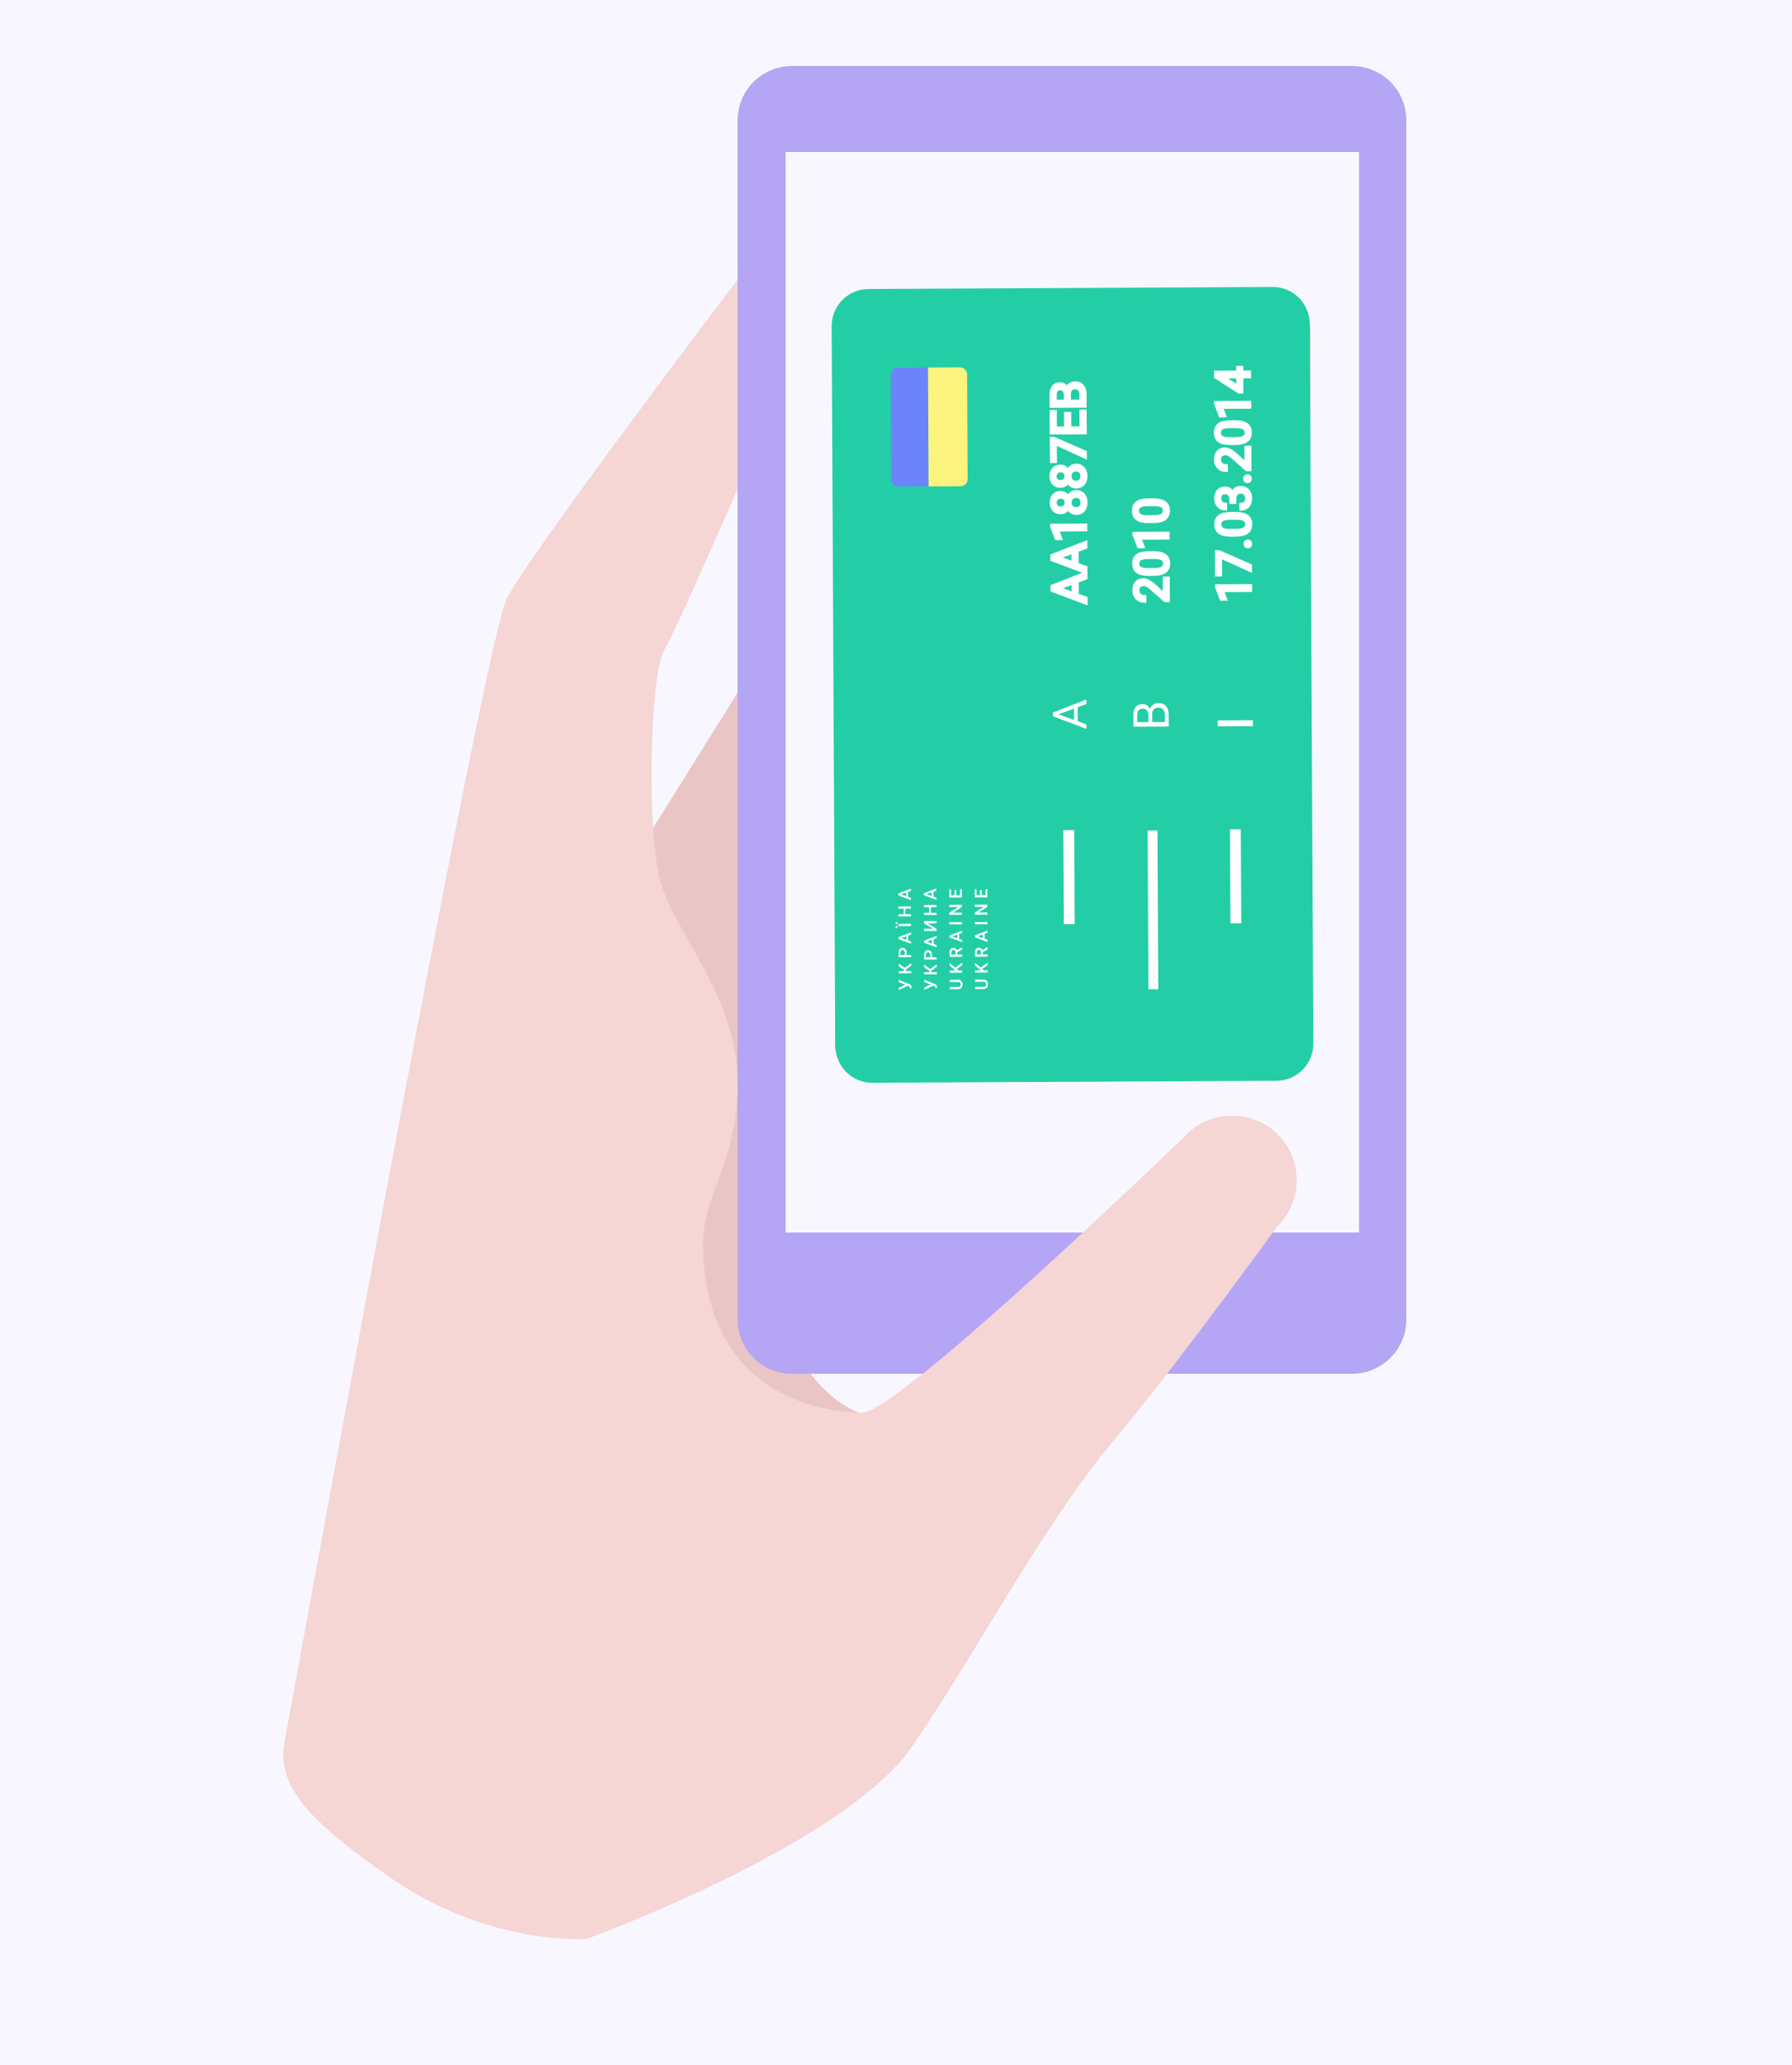 <?xml version="1.0" encoding="UTF-8"?> <svg xmlns="http://www.w3.org/2000/svg" width="250" height="288" viewBox="0 0 250 288" fill="none"> <path d="M250 0H0V288H250V0Z" fill="#F8F7FF"></path> <path d="M102.9 152.5C102.9 152.5 103.5 189.7 119.5 196.9C135.5 204.1 92.8 195.4 92.8 195.4L85.5 164.5L102.9 152.5Z" fill="#EAC5C5"></path> <path d="M196.2 184C196.2 188.2 192.8 191.6 188.6 191.6H110.5C106.3 191.6 102.9 188.2 102.9 184V16.8C102.9 12.6 106.3 9.2 110.5 9.2H188.6C192.8 9.2 196.2 12.6 196.2 16.8V184Z" fill="#B4A5F5"></path> <path d="M189.6 21.2H109.6V171.9H189.6V21.2Z" fill="#F8F7FF"></path> <path d="M91.1 115.5L102.9 96.6V151C102.9 151 86.9 134.1 91.1 115.5Z" fill="#EAC5C5"></path> <path d="M102.9 39C102.9 39 73.8 77.3 70.7 83.5C67.6 89.7 44.4 217.4 39.7 242.9C38.6 248.8 42.5 253.6 54.5 261.9C68.3 271.5 81.9 270.4 81.9 270.4C81.9 270.4 117.9 257.3 127.3 243.5C136.7 229.7 145.4 212.9 155.2 201.1C164.2 190.4 178.8 170.2 178.8 170.2L166.3 157.5C166.3 157.5 125.5 197 120.3 197C113.6 197 98.9 193.9 98.1 174.8C97.7 166.2 102.9 163 102.9 151C102.9 139 94 130 92.1 122.8C90.2 115.6 90.7 94.1 92.6 90.8C94.5 87.5 102.9 68.2 102.9 68.2V39Z" fill="#F6D5D5"></path> <path d="M180.9 164.6C180.9 169.6 176.9 173.6 171.9 173.6C166.9 173.6 162.9 169.6 162.9 164.6C162.9 159.6 166.9 155.6 171.9 155.6C176.9 155.6 180.9 159.6 180.9 164.6Z" fill="#F6D5D5"></path> <path d="M116.5 145.4V46.1C116.5 43.3 118.8 41 121.6 41H177.7C180.5 41 182.8 43.3 182.8 46.1V145.5C182.8 148.3 180.5 150.6 177.7 150.6H121.6C118.8 150.6 116.5 148.3 116.5 145.4Z" fill="#FF95A9"></path> <path d="M137.969 54.899L136.469 54.901L136.531 99.101L138.031 99.099L137.969 54.899Z" fill="white"></path> <path d="M160.878 67.599L159.378 67.601L159.422 99.101L160.922 99.099L160.878 67.599Z" fill="white"></path> <path d="M149.669 54.899L148.169 54.901L148.231 99.101L149.731 99.099L149.669 54.899Z" fill="white"></path> <path d="M126.3 98.7C126.963 98.7 127.5 98.163 127.5 97.5C127.5 96.837 126.963 96.3 126.3 96.3C125.637 96.3 125.1 96.837 125.1 97.5C125.1 98.163 125.637 98.7 126.3 98.7Z" fill="white"></path> <path d="M126.3 89.5C126.963 89.5 127.5 88.963 127.5 88.3C127.5 87.637 126.963 87.1 126.3 87.1C125.637 87.1 125.1 87.637 125.1 88.3C125.1 88.963 125.637 89.5 126.3 89.5Z" fill="white"></path> <path d="M126.3 80.2C126.963 80.2 127.5 79.663 127.5 79C127.5 78.337 126.963 77.8 126.3 77.8C125.637 77.8 125.1 78.337 125.1 79C125.1 79.663 125.637 80.2 126.3 80.2Z" fill="white"></path> <path d="M126.3 71C126.963 71 127.5 70.463 127.5 69.8C127.5 69.137 126.963 68.6 126.3 68.6C125.637 68.6 125.1 69.137 125.1 69.8C125.1 70.463 125.637 71 126.3 71Z" fill="white"></path> <path d="M170.4 139.6V139.9H167.1V139.6H170.4Z" fill="#93344D" stroke="#93344D" stroke-width="0.25" stroke-miterlimit="10"></path> <path d="M170.4 137.8H167.1V136.9C167.1 136.5 167.2 136.2 167.5 135.9C167.8 135.6 168.1 135.5 168.5 135.5H168.9C169.3 135.5 169.7 135.6 169.9 135.9C170.2 136.2 170.3 136.5 170.3 136.9V137.8H170.4ZM167.4 137.5H170.2V136.8C170.2 136.5 170.1 136.2 169.9 136C169.7 135.8 169.4 135.7 169 135.7H168.6C168.3 135.7 168 135.8 167.8 136C167.6 136.2 167.5 136.5 167.5 136.8V137.5H167.4Z" fill="#93344D" stroke="#93344D" stroke-width="0.25" stroke-miterlimit="10"></path> <path d="M169.1 132C169.5 132 169.8 132.1 170.1 132.3C170.3 132.5 170.4 132.7 170.4 133.1C170.4 133.4 170.3 133.7 170.1 133.9C169.9 134.1 169.5 134.2 169.1 134.2H168.4C168 134.2 167.7 134.1 167.4 133.9C167.2 133.7 167.1 133.5 167.1 133.1C167.1 132.8 167.2 132.5 167.4 132.3C167.6 132.1 168 132 168.4 132H169.1ZM168.4 132.2C168.1 132.2 167.8 132.3 167.6 132.4C167.4 132.5 167.3 132.7 167.3 133C167.3 133.2 167.4 133.4 167.6 133.6C167.8 133.7 168 133.8 168.4 133.8H169.2C169.5 133.8 169.8 133.7 170 133.6C170.2 133.5 170.3 133.3 170.3 133C170.3 132.8 170.2 132.6 170 132.4C169.8 132.3 169.6 132.2 169.2 132.2H168.4Z" fill="#93344D" stroke="#93344D" stroke-width="0.25" stroke-miterlimit="10"></path> <path d="M169.4 128.8V128.3H169.6V128.8H170.4V129.1H169.6V130.6H169.4L167.1 129.1V128.8H169.4ZM169.4 130.3V129.1H167.5L167.7 129.2L169.4 130.3Z" fill="#93344D" stroke="#93344D" stroke-width="0.25" stroke-miterlimit="10"></path> <path d="M170.4 125.8V126.1H167.4L167.5 126.9H167.3L167.1 125.8H170.4Z" fill="#93344D" stroke="#93344D" stroke-width="0.25" stroke-miterlimit="10"></path> <path d="M170.4 122.4V122.7H167.4L167.5 123.5H167.3L167.1 122.4H170.4Z" fill="#93344D" stroke="#93344D" stroke-width="0.25" stroke-miterlimit="10"></path> <path d="M168 118.2C168.2 118.2 168.3 118.3 168.5 118.4C168.6 118.5 168.7 118.6 168.8 118.8C168.9 118.6 169 118.4 169.1 118.3C169.2 118.2 169.4 118.1 169.6 118.1C169.9 118.1 170.1 118.2 170.3 118.4C170.5 118.6 170.5 118.8 170.5 119.2C170.5 119.5 170.4 119.8 170.3 120C170.1 120.2 169.9 120.3 169.6 120.3C169.4 120.3 169.2 120.2 169.1 120.1C169 120 168.9 119.8 168.8 119.6C168.7 119.8 168.6 119.9 168.5 120C168.4 120.1 168.2 120.2 168 120.2C167.7 120.2 167.5 120.1 167.3 119.9C167.1 119.7 167.1 119.5 167.1 119.2C167.1 118.9 167.2 118.7 167.3 118.5C167.4 118.3 167.7 118.2 168 118.2ZM169.5 118.4C169.3 118.4 169.1 118.5 169 118.6C168.9 118.7 168.8 118.9 168.8 119.2C168.8 119.4 168.9 119.6 169 119.8C169.1 119.9 169.3 120 169.5 120C169.7 120 169.9 119.9 170 119.8C170.1 119.7 170.2 119.5 170.2 119.2C170.2 119 170.1 118.8 170 118.6C169.9 118.5 169.8 118.4 169.5 118.4ZM168 118.5C167.8 118.5 167.7 118.6 167.5 118.7C167.4 118.8 167.3 119 167.3 119.2C167.3 119.4 167.4 119.6 167.5 119.7C167.6 119.8 167.8 119.9 168 119.9C168.2 119.9 168.3 119.8 168.5 119.7C168.6 119.6 168.7 119.4 168.7 119.2C168.7 119 168.6 118.8 168.5 118.7C168.3 118.6 168.2 118.5 168 118.5Z" fill="#93344D" stroke="#93344D" stroke-width="0.25" stroke-miterlimit="10"></path> <path d="M170.4 114.7V116.7H170.2L169 115.6C168.8 115.4 168.6 115.3 168.4 115.2C168.3 115.1 168.1 115.1 168 115.1C167.8 115.1 167.6 115.2 167.5 115.3C167.4 115.4 167.3 115.6 167.3 115.8C167.3 116 167.4 116.2 167.5 116.4C167.6 116.6 167.8 116.6 168 116.6V116.8C167.7 116.8 167.5 116.7 167.3 116.5C167.1 116.3 167 116.1 167 115.8C167 115.5 167.1 115.3 167.2 115.1C167.3 114.9 167.6 114.8 167.8 114.8C168 114.8 168.2 114.9 168.3 115C168.5 115.1 168.7 115.3 168.9 115.5L169.9 116.4V114.7H170.4Z" fill="#93344D" stroke="#93344D" stroke-width="0.25" stroke-miterlimit="10"></path> <path d="M170.4 112.1V112.4H167.4L167.5 113.2H167.3L167.1 112.1H170.4Z" fill="#93344D" stroke="#93344D" stroke-width="0.25" stroke-miterlimit="10"></path> <path d="M170.4 108.6V108.9H167.4L167.5 109.7H167.3L167.1 108.6H170.4Z" fill="#93344D" stroke="#93344D" stroke-width="0.25" stroke-miterlimit="10"></path> <path d="M168.9 106.3L167.1 106.1V104.5H167.3V105.9L168.5 106C168.4 105.9 168.4 105.8 168.3 105.7C168.3 105.6 168.2 105.5 168.2 105.3C168.2 105 168.3 104.8 168.5 104.6C168.7 104.4 168.9 104.3 169.3 104.3C169.6 104.3 169.9 104.4 170.1 104.5C170.3 104.7 170.4 104.9 170.4 105.2C170.4 105.5 170.3 105.7 170.2 105.9C170.1 106.1 169.8 106.2 169.5 106.2V106C169.7 106 169.9 105.9 170 105.8C170.1 105.7 170.2 105.5 170.2 105.3C170.2 105.1 170.1 104.9 170 104.8C169.9 104.7 169.6 104.6 169.4 104.6C169.2 104.6 169 104.7 168.8 104.8C168.7 104.9 168.6 105.1 168.6 105.3C168.6 105.5 168.6 105.7 168.7 105.8C168.8 105.9 168.9 106 169 106L168.9 106.3Z" fill="#93344D" stroke="#93344D" stroke-width="0.25" stroke-miterlimit="10"></path> <path d="M170.4 101.8V102.1H167.4L167.5 102.9H167.3L167.1 101.8H170.4Z" fill="#93344D" stroke="#93344D" stroke-width="0.25" stroke-miterlimit="10"></path> <path d="M168 97.6C168.2 97.6 168.3 97.7 168.5 97.8C168.7 97.9 168.7 98 168.8 98.2C168.9 98 169 97.8 169.1 97.7C169.2 97.6 169.4 97.5 169.6 97.5C169.9 97.5 170.1 97.6 170.3 97.8C170.5 98 170.5 98.2 170.5 98.6C170.5 98.9 170.4 99.2 170.3 99.4C170.1 99.6 169.9 99.7 169.6 99.7C169.4 99.7 169.2 99.6 169.1 99.5C169 99.4 168.9 99.2 168.8 99C168.7 99.2 168.6 99.3 168.5 99.4C168.4 99.5 168.2 99.6 168 99.6C167.7 99.6 167.5 99.5 167.3 99.3C167.1 99.1 167.1 98.9 167.1 98.6C167.1 98.3 167.2 98.1 167.3 97.9C167.4 97.7 167.7 97.6 168 97.6ZM169.5 97.8C169.3 97.8 169.1 97.9 169 98C168.9 98.1 168.8 98.3 168.8 98.6C168.8 98.8 168.9 99 169 99.2C169.1 99.3 169.3 99.4 169.5 99.4C169.7 99.4 169.9 99.3 170 99.2C170.1 99.1 170.2 98.9 170.2 98.6C170.2 98.4 170.1 98.2 170 98C169.9 97.9 169.8 97.8 169.5 97.8ZM168 97.9C167.8 97.9 167.7 98 167.5 98.1C167.4 98.2 167.3 98.4 167.3 98.6C167.3 98.8 167.4 99 167.5 99.1C167.6 99.2 167.8 99.3 168 99.3C168.2 99.3 168.3 99.2 168.5 99.1C168.6 99 168.7 98.8 168.7 98.6C168.7 98.4 168.6 98.2 168.5 98.1C168.3 98 168.2 97.9 168 97.9Z" fill="#93344D" stroke="#93344D" stroke-width="0.25" stroke-miterlimit="10"></path> <path d="M170.4 94.1V96.1H170.2L169 95C168.8 94.8 168.6 94.7 168.4 94.6C168.3 94.5 168.1 94.5 168 94.5C167.8 94.5 167.6 94.6 167.5 94.7C167.4 94.8 167.3 95 167.3 95.2C167.3 95.4 167.4 95.6 167.5 95.8C167.6 96 167.8 96 168 96V96.2C167.7 96.2 167.5 96.1 167.3 95.9C167.1 95.7 167 95.5 167 95.2C167 94.9 167.1 94.7 167.2 94.5C167.3 94.3 167.6 94.2 167.8 94.2C168 94.2 168.2 94.3 168.3 94.4C168.5 94.5 168.7 94.7 168.9 94.9L169.9 95.8V94.1H170.4Z" fill="#93344D" stroke="#93344D" stroke-width="0.25" stroke-miterlimit="10"></path> <path d="M169.1 90.6C169.5 90.6 169.8 90.7 170.1 90.9C170.4 91.1 170.4 91.3 170.4 91.7C170.4 92 170.3 92.3 170.1 92.5C169.9 92.7 169.5 92.8 169.1 92.8H168.4C168 92.8 167.7 92.7 167.4 92.5C167.2 92.3 167.1 92.1 167.1 91.7C167.1 91.3 167.2 91.1 167.4 90.9C167.6 90.7 168 90.6 168.4 90.6H169.1ZM168.4 90.9C168.1 90.9 167.8 91 167.6 91.1C167.4 91.2 167.3 91.4 167.3 91.7C167.3 91.9 167.4 92.1 167.6 92.3C167.8 92.4 168 92.5 168.4 92.5H169.2C169.5 92.5 169.8 92.4 170 92.3C170.2 92.2 170.3 92 170.3 91.7C170.3 91.4 170.2 91.3 170 91.1C169.8 91 169.6 90.9 169.2 90.9H168.4Z" fill="#93344D" stroke="#93344D" stroke-width="0.25" stroke-miterlimit="10"></path> <path d="M167.4 87.1C167.8 87.5 168.2 87.7 168.7 87.9C169.1 88.1 169.6 88.2 170.2 88.3H170.5V88.6H170.2C169.6 88.5 169.1 88.4 168.7 88.2C168.3 88 167.8 87.7 167.4 87.4V89.3H167.2V87.2H167.4V87.1Z" fill="#93344D" stroke="#93344D" stroke-width="0.25" stroke-miterlimit="10"></path> <path d="M170.4 84.5V84.8H167.4L167.5 85.6H167.3L167.1 84.5H170.4Z" fill="#93344D" stroke="#93344D" stroke-width="0.25" stroke-miterlimit="10"></path> <path d="M170.4 80.2V82.2H170.2L169 81.1C168.8 80.9 168.6 80.8 168.4 80.7C168.2 80.6 168.1 80.6 168 80.6C167.8 80.6 167.6 80.7 167.5 80.8C167.4 80.9 167.3 81.1 167.3 81.3C167.3 81.5 167.4 81.7 167.5 81.9C167.6 82.1 167.8 82.1 168 82.1V82.3C167.7 82.3 167.5 82.2 167.3 82C167.1 81.8 167 81.6 167 81.3C167 81 167.1 80.8 167.2 80.6C167.3 80.4 167.6 80.3 167.8 80.3C168 80.3 168.2 80.4 168.3 80.5C168.5 80.6 168.7 80.8 168.9 81L169.9 81.9V80.2H170.4Z" fill="#93344D" stroke="#93344D" stroke-width="0.25" stroke-miterlimit="10"></path> <path d="M168.6 78.2V77.9C168.6 77.7 168.5 77.5 168.4 77.4C168.3 77.3 168.1 77.2 167.9 77.2C167.7 77.2 167.5 77.3 167.4 77.4C167.3 77.5 167.2 77.7 167.2 77.9C167.2 78.1 167.3 78.3 167.4 78.4C167.5 78.5 167.7 78.6 167.9 78.6V78.9C167.6 78.9 167.4 78.8 167.3 78.6C167.2 78.4 167 78.2 167 77.9C167 77.6 167.1 77.4 167.2 77.2C167.4 77 167.6 76.9 167.9 76.9C168.1 76.9 168.2 76.9 168.3 77C168.4 77.1 168.5 77.2 168.6 77.4C168.7 77.2 168.8 77 168.9 76.9C169 76.8 169.2 76.7 169.4 76.7C169.7 76.7 169.9 76.8 170.1 77C170.3 77.2 170.3 77.4 170.3 77.7C170.3 78 170.2 78.2 170.1 78.4C169.9 78.6 169.7 78.7 169.4 78.7V78.4C169.6 78.4 169.8 78.3 169.9 78.2C170 78.1 170.1 77.9 170.1 77.6C170.1 77.4 170 77.2 169.9 77.1C169.8 77 169.6 76.9 169.4 76.9C169.2 76.9 169 77 168.9 77.1C168.8 77.2 168.7 77.4 168.7 77.7V78H168.6V78.2Z" fill="#93344D" stroke="#93344D" stroke-width="0.25" stroke-miterlimit="10"></path> <path d="M169.1 73.3C169.5 73.3 169.8 73.4 170.1 73.6C170.4 73.8 170.4 74 170.4 74.4C170.4 74.7 170.3 75 170.1 75.2C169.9 75.4 169.5 75.5 169.1 75.5H168.4C168 75.5 167.7 75.4 167.4 75.2C167.2 75 167.1 74.8 167.1 74.4C167.1 74.1 167.2 73.8 167.4 73.6C167.6 73.4 168 73.3 168.4 73.3H169.1ZM168.4 73.6C168.1 73.6 167.8 73.7 167.6 73.8C167.4 73.9 167.3 74.1 167.3 74.4C167.3 74.6 167.4 74.8 167.6 75C167.8 75.1 168 75.2 168.4 75.2H169.2C169.5 75.2 169.8 75.1 170 75C170.2 74.9 170.3 74.7 170.3 74.4C170.3 74.1 170.2 74 170 73.8C169.8 73.7 169.6 73.6 169.2 73.6H168.4Z" fill="#93344D" stroke="#93344D" stroke-width="0.25" stroke-miterlimit="10"></path> <path d="M169.4 70.2V69.7H169.6V70.2H170.4V70.5H169.6V72H169.4L167.1 70.5V70.2H169.4ZM169.4 71.6V70.4H167.5L167.7 70.5L169.4 71.6Z" fill="#93344D" stroke="#93344D" stroke-width="0.25" stroke-miterlimit="10"></path> <path d="M169.4 66.7V66.2H169.6V66.7H170.4V67H169.6V68.5H169.4L167.1 67V66.7H169.4ZM169.4 68.2V67H167.5L167.7 67.1L169.4 68.2Z" fill="#93344D" stroke="#93344D" stroke-width="0.25" stroke-miterlimit="10"></path> <path d="M170.4 62.9V64.9H170.2L169 63.8C168.8 63.6 168.6 63.5 168.4 63.4C168.3 63.3 168.1 63.3 168 63.3C167.8 63.3 167.6 63.4 167.5 63.5C167.4 63.6 167.3 63.8 167.3 64C167.3 64.2 167.4 64.4 167.5 64.6C167.6 64.7 167.8 64.8 168 64.8V65C167.7 65 167.5 64.9 167.3 64.7C167.1 64.5 167 64.3 167 64C167 63.7 167.1 63.5 167.2 63.3C167.4 63.1 167.6 63 167.8 63C168 63 168.2 63.1 168.3 63.2C168.5 63.3 168.7 63.5 168.9 63.7L169.9 64.6V62.9H170.4Z" fill="#93344D" stroke="#93344D" stroke-width="0.25" stroke-miterlimit="10"></path> <path d="M170.4 60.3V60.6H167.4L167.5 61.4H167.3L167.1 60.3H170.4Z" fill="#93344D" stroke="#93344D" stroke-width="0.25" stroke-miterlimit="10"></path> <path d="M169.1 57.7L169.2 57.9L169.3 57.7L169.9 56.3H170.2L169.4 58.1H169.2L168.4 56.3H168.7L169.1 57.7Z" fill="#93344D" stroke="#93344D" stroke-width="0.25" stroke-miterlimit="10"></path> <path d="M169.1 54.5L169.2 54.7L169.3 54.5L169.9 53.1H170.2L169.4 54.9H169.2L168.4 53.1H168.7L169.1 54.5Z" fill="#93344D" stroke="#93344D" stroke-width="0.25" stroke-miterlimit="10"></path> <path d="M169.1 51.2L169.2 51.4L169.3 51.2L169.9 49.8H170.2L169.4 51.6H169.2L168.4 49.8H168.7L169.1 51.2Z" fill="#93344D" stroke="#93344D" stroke-width="0.25" stroke-miterlimit="10"></path> <path d="M173.5 138.2C173.7 138.2 173.8 138.3 174 138.4C174.1 138.5 174.2 138.6 174.3 138.8C174.4 138.6 174.5 138.4 174.6 138.3C174.7 138.2 174.9 138.1 175.1 138.1C175.4 138.1 175.6 138.2 175.8 138.4C176 138.6 176 138.8 176 139.2C176 139.5 175.9 139.8 175.8 140C175.6 140.2 175.4 140.3 175.1 140.3C174.9 140.3 174.7 140.2 174.6 140.1C174.5 140 174.4 139.8 174.3 139.6C174.2 139.8 174.1 139.9 174 140C173.9 140.1 173.7 140.2 173.5 140.2C173.2 140.2 173 140.1 172.8 139.9C172.6 139.7 172.6 139.5 172.6 139.2C172.6 138.9 172.7 138.7 172.8 138.5C173 138.2 173.2 138.2 173.5 138.2ZM175 138.3C174.8 138.3 174.6 138.4 174.5 138.5C174.4 138.6 174.3 138.8 174.3 139.1C174.3 139.3 174.4 139.5 174.5 139.7C174.6 139.8 174.8 139.9 175 139.9C175.2 139.9 175.4 139.8 175.5 139.7C175.6 139.6 175.7 139.4 175.7 139.1C175.7 138.9 175.6 138.7 175.5 138.5C175.4 138.4 175.2 138.3 175 138.3ZM173.5 138.4C173.3 138.4 173.2 138.5 173 138.6C172.9 138.7 172.8 138.9 172.8 139.1C172.8 139.3 172.9 139.5 173 139.6C173.1 139.7 173.3 139.8 173.5 139.8C173.7 139.8 173.8 139.7 174 139.6C174.1 139.5 174.2 139.3 174.2 139.1C174.2 138.9 174.1 138.7 174 138.6C173.9 138.5 173.7 138.4 173.5 138.4Z" fill="#93344D" stroke="#93344D" stroke-width="0.25" stroke-miterlimit="10"></path> <path d="M173.5 134.7C173.7 134.7 173.8 134.8 174 134.9C174.1 135 174.2 135.1 174.3 135.3C174.4 135.1 174.5 134.9 174.6 134.8C174.7 134.7 174.9 134.6 175.1 134.6C175.4 134.6 175.6 134.7 175.8 134.9C176 135.1 176 135.3 176 135.7C176 136 175.9 136.3 175.8 136.5C175.6 136.7 175.4 136.8 175.1 136.8C174.9 136.8 174.7 136.7 174.6 136.6C174.5 136.5 174.4 136.3 174.3 136.1C174.2 136.3 174.1 136.4 174 136.5C173.9 136.6 173.7 136.7 173.5 136.7C173.2 136.7 173 136.6 172.8 136.4C172.6 136.2 172.6 136 172.6 135.7C172.6 135.4 172.7 135.2 172.8 135C173 134.8 173.2 134.7 173.5 134.7ZM175 134.9C174.8 134.9 174.6 135 174.5 135.1C174.4 135.2 174.3 135.4 174.3 135.7C174.3 135.9 174.4 136.1 174.5 136.3C174.6 136.4 174.8 136.5 175 136.5C175.2 136.5 175.4 136.4 175.5 136.3C175.6 136.2 175.7 136 175.7 135.7C175.7 135.5 175.6 135.3 175.5 135.1C175.4 135 175.2 134.9 175 134.9ZM173.5 135C173.3 135 173.2 135.1 173 135.2C172.8 135.3 172.8 135.5 172.8 135.7C172.8 135.9 172.9 136.1 173 136.2C173.1 136.3 173.3 136.4 173.5 136.4C173.7 136.4 173.8 136.3 174 136.2C174.1 136.1 174.2 135.9 174.2 135.7C174.2 135.5 174.1 135.3 174 135.2C173.8 135 173.7 135 173.5 135Z" fill="#93344D" stroke="#93344D" stroke-width="0.25" stroke-miterlimit="10"></path> <path d="M175.9 131.2V133.2H175.7L174.5 132.1C174.3 131.9 174.1 131.8 173.9 131.7C173.8 131.6 173.6 131.6 173.5 131.6C173.3 131.6 173.1 131.7 173 131.8C172.9 131.9 172.8 132.1 172.8 132.3C172.8 132.5 172.9 132.7 173 132.9C173.1 133 173.3 133.1 173.5 133.1V133.3C173.2 133.3 173 133.2 172.8 133C172.6 132.8 172.5 132.6 172.5 132.3C172.5 132 172.6 131.8 172.7 131.6C172.9 131.4 173.1 131.3 173.3 131.3C173.5 131.3 173.7 131.4 173.8 131.5C174 131.6 174.2 131.8 174.4 132L175.4 132.9V131.2H175.9Z" fill="#93344D" stroke="#93344D" stroke-width="0.25" stroke-miterlimit="10"></path> <path d="M174.6 127.7C175 127.7 175.3 127.8 175.6 128C175.8 128.2 175.9 128.4 175.9 128.8C175.9 129.1 175.8 129.4 175.6 129.6C175.4 129.8 175 129.9 174.6 129.9H173.9C173.5 129.9 173.2 129.8 172.9 129.6C172.6 129.4 172.6 129.2 172.6 128.8C172.6 128.4 172.7 128.2 172.9 128C173.1 127.8 173.5 127.7 173.9 127.7H174.6ZM173.9 128C173.6 128 173.3 128.1 173.1 128.2C172.9 128.3 172.8 128.5 172.8 128.8C172.8 129.1 172.9 129.2 173.1 129.4C173.3 129.5 173.5 129.6 173.9 129.6H174.7C175 129.6 175.3 129.5 175.5 129.4C175.7 129.3 175.8 129.1 175.8 128.8C175.8 128.5 175.7 128.4 175.5 128.2C175.3 128.1 175.1 128 174.7 128H173.9Z" fill="#93344D" stroke="#93344D" stroke-width="0.25" stroke-miterlimit="10"></path> <path d="M172.9 124.2C173.3 124.6 173.7 124.8 174.2 125C174.6 125.2 175.1 125.3 175.7 125.4H176V125.7H175.7C175.1 125.6 174.6 125.5 174.2 125.3C173.8 125.1 173.3 124.8 172.9 124.5V126.4H172.7V124.3H172.9V124.2Z" fill="#93344D" stroke="#93344D" stroke-width="0.25" stroke-miterlimit="10"></path> <path d="M175.9 121.6V121.9H172.9L173 122.7H172.8L172.6 121.6H175.9Z" fill="#93344D" stroke="#93344D" stroke-width="0.25" stroke-miterlimit="10"></path> <path d="M175.9 118.1V118.4H172.9L173 119.2H172.8L172.6 118.1H175.9Z" fill="#93344D" stroke="#93344D" stroke-width="0.25" stroke-miterlimit="10"></path> <path d="M174.1 115.3V115C174.1 114.8 174 114.6 173.9 114.5C173.8 114.4 173.6 114.3 173.4 114.3C173.2 114.3 173 114.4 172.9 114.5C172.8 114.6 172.7 114.8 172.7 115C172.7 115.2 172.8 115.4 172.9 115.5C173 115.6 173.2 115.7 173.4 115.7V116C173.1 116 172.9 115.9 172.8 115.7C172.7 115.5 172.5 115.3 172.5 115C172.5 114.7 172.6 114.5 172.7 114.3C172.8 114.1 173.1 114 173.4 114C173.6 114 173.7 114 173.8 114.1C173.9 114.2 174 114.3 174.1 114.5C174.2 114.3 174.3 114.1 174.4 114C174.5 113.9 174.7 113.8 174.9 113.8C175.2 113.8 175.4 113.9 175.6 114.1C175.8 114.3 175.8 114.5 175.8 114.8C175.8 115.1 175.7 115.3 175.6 115.5C175.4 115.7 175.2 115.8 174.9 115.8V115.5C175.1 115.5 175.3 115.4 175.4 115.3C175.5 115.2 175.6 115 175.6 114.7C175.6 114.5 175.5 114.3 175.4 114.2C175.3 114.1 175.1 114 174.9 114C174.7 114 174.5 114.1 174.4 114.2C174.3 114.3 174.2 114.5 174.2 114.8V115.1H174.1V115.3Z" fill="#93344D" stroke="#93344D" stroke-width="0.25" stroke-miterlimit="10"></path> <path d="M174.4 110.5V112.1H175.9V112.4H172.6V110.3H172.8V112.1H174.1V110.5H174.4Z" fill="#93344D" stroke="#93344D" stroke-width="0.25" stroke-miterlimit="10"></path> <path d="M175.9 106.9V108.9H175.7L174.5 107.8C174.3 107.6 174.1 107.5 173.9 107.4C173.8 107.3 173.6 107.3 173.5 107.3C173.3 107.3 173.1 107.4 173 107.5C172.9 107.6 172.8 107.8 172.8 108C172.8 108.2 172.9 108.4 173 108.6C173.1 108.7 173.3 108.8 173.5 108.8V109C173.2 109 173 108.9 172.8 108.7C172.6 108.5 172.5 108.3 172.5 108C172.5 107.7 172.6 107.5 172.7 107.3C172.9 107.1 173.1 107 173.3 107C173.5 107 173.7 107.1 173.8 107.2C173.9 107.3 174.2 107.5 174.4 107.7L175.4 108.6V106.9H175.9Z" fill="#93344D" stroke="#93344D" stroke-width="0.25" stroke-miterlimit="10"></path> <path d="M175.9 104.3V104.6H172.9L173 105.4H172.8L172.6 104.3H175.9Z" fill="#93344D" stroke="#93344D" stroke-width="0.25" stroke-miterlimit="10"></path> <path d="M174.6 100C175 100 175.3 100.1 175.6 100.3C175.8 100.5 175.9 100.7 175.9 101.1C175.9 101.4 175.8 101.7 175.6 101.9C175.4 102.1 175 102.2 174.6 102.2H173.9C173.5 102.2 173.2 102.1 172.9 101.9C172.6 101.7 172.6 101.5 172.6 101.1C172.6 100.7 172.7 100.5 172.9 100.3C173.1 100.1 173.5 100 173.9 100H174.6ZM173.9 100.3C173.6 100.3 173.3 100.4 173.1 100.5C172.9 100.6 172.8 100.8 172.8 101.1C172.8 101.3 172.9 101.5 173.1 101.7C173.3 101.8 173.5 101.9 173.9 101.9H174.7C175 101.9 175.3 101.8 175.5 101.7C175.7 101.6 175.8 101.4 175.8 101.1C175.8 100.8 175.7 100.7 175.5 100.5C175.3 100.4 175.1 100.3 174.7 100.3H173.9Z" fill="#93344D" stroke="#93344D" stroke-width="0.25" stroke-miterlimit="10"></path> <path d="M175.9 96.5V98.5H175.7L174.5 97.4C174.3 97.2 174.1 97.1 173.9 97C173.8 96.9 173.6 96.9 173.5 96.9C173.3 96.9 173.1 97 173 97.1C172.9 97.2 172.8 97.4 172.8 97.6C172.8 97.8 172.9 98 173 98.2C173.1 98.3 173.3 98.4 173.5 98.4V98.6C173.2 98.6 173 98.5 172.8 98.3C172.6 98.1 172.5 97.9 172.5 97.6C172.5 97.3 172.6 97.1 172.7 96.9C172.9 96.7 173.1 96.6 173.3 96.6C173.5 96.6 173.7 96.7 173.8 96.8C173.9 96.9 174.2 97.1 174.4 97.3L175.4 98.2V96.5H175.9Z" fill="#93344D" stroke="#93344D" stroke-width="0.25" stroke-miterlimit="10"></path> <path d="M175.9 93.8V94.1H172.9L173 94.9H172.8L172.6 93.8H175.9Z" fill="#93344D" stroke="#93344D" stroke-width="0.25" stroke-miterlimit="10"></path> <path d="M174.1 91V90.7C174.1 90.5 174 90.3 173.9 90.2C173.8 90.1 173.6 90 173.4 90C173.2 90 173 90.1 172.9 90.2C172.8 90.3 172.7 90.5 172.7 90.7C172.7 90.9 172.8 91.1 172.9 91.2C173 91.3 173.2 91.4 173.4 91.4V91.7C173.1 91.7 172.9 91.6 172.8 91.4C172.7 91.2 172.5 91 172.5 90.7C172.5 90.4 172.6 90.2 172.7 90C172.9 89.8 173.1 89.7 173.4 89.7C173.6 89.7 173.7 89.7 173.8 89.8C173.9 89.9 174 90 174.1 90.2C174.2 90 174.3 89.8 174.4 89.7C174.5 89.6 174.7 89.5 174.9 89.5C175.2 89.5 175.4 89.6 175.6 89.8C175.8 90 175.8 90.2 175.8 90.5C175.8 90.8 175.7 91 175.6 91.2C175.4 91.4 175.2 91.5 174.9 91.5V91.2C175.1 91.2 175.3 91.1 175.4 91C175.5 90.9 175.6 90.7 175.6 90.4C175.6 90.2 175.5 90 175.4 89.9C175.3 89.8 175.1 89.7 174.9 89.7C174.7 89.7 174.5 89.8 174.4 89.9C174.3 90 174.2 90.2 174.2 90.5V91H174.1Z" fill="#93344D" stroke="#93344D" stroke-width="0.25" stroke-miterlimit="10"></path> <path d="M174.4 86.2V87.8H175.9V88.1H172.6V86H172.8V87.8H174.1V86.2H174.4Z" fill="#93344D" stroke="#93344D" stroke-width="0.25" stroke-miterlimit="10"></path> <path d="M174.4 84.3H175.9V84.6H172.6V83.5C172.6 83.2 172.7 82.9 172.8 82.7C173 82.5 173.2 82.4 173.5 82.4C173.7 82.4 173.8 82.4 174 82.5C174.2 82.6 174.2 82.7 174.3 82.9C174.4 82.7 174.4 82.6 174.6 82.5C174.8 82.4 174.9 82.4 175.1 82.4H175.4C175.5 82.4 175.6 82.4 175.7 82.4C175.8 82.4 175.8 82.3 175.9 82.3H176V82.6C175.9 82.7 175.9 82.7 175.8 82.7C175.7 82.7 175.6 82.7 175.5 82.7H175.2C175 82.7 174.8 82.8 174.7 82.9C174.6 83 174.5 83.2 174.5 83.4V84.3H174.4ZM174.2 84.3V83.5C174.2 83.2 174.1 83 174 82.9C173.9 82.8 173.7 82.7 173.5 82.7C173.3 82.7 173.1 82.8 173 82.9C172.9 83 172.8 83.2 172.8 83.5V84.3H174.2Z" fill="#93344D" stroke="#93344D" stroke-width="0.25" stroke-miterlimit="10"></path> <path d="M175 78.9V80.4L175.9 80.7V81L172.6 79.8V79.5L175.9 78.3V78.6L175 78.9ZM174.8 80.3V79L173 79.6L174.8 80.3Z" fill="#93344D" stroke="#93344D" stroke-width="0.25" stroke-miterlimit="10"></path> <path d="M174.6 76.6L174.7 76.8L174.8 76.6L175.4 75.2H175.7L174.9 77H174.7L173.9 75.2H174.2L174.6 76.6Z" fill="#93344D" stroke="#93344D" stroke-width="0.25" stroke-miterlimit="10"></path> <path d="M174.6 73.4L174.7 73.6L174.8 73.4L175.4 72H175.7L174.9 73.8H174.7L173.9 72H174.2L174.6 73.4Z" fill="#93344D" stroke="#93344D" stroke-width="0.25" stroke-miterlimit="10"></path> <path d="M174.6 70.2L174.7 70.4L174.8 70.2L175.4 68.8H175.7L174.9 70.6H174.7L173.9 68.8H174.2L174.6 70.2Z" fill="#93344D" stroke="#93344D" stroke-width="0.25" stroke-miterlimit="10"></path> <path d="M174.6 66.9L174.7 67.1L174.8 66.9L175.4 65.5H175.7L174.9 67.3H174.7L173.9 65.5H174.2L174.6 66.9Z" fill="#93344D" stroke="#93344D" stroke-width="0.25" stroke-miterlimit="10"></path> <path d="M174.6 63.7L174.7 63.9L174.8 63.7L175.4 62.3H175.7L174.9 64.1H174.7L173.9 62.3H174.2L174.6 63.7Z" fill="#93344D" stroke="#93344D" stroke-width="0.25" stroke-miterlimit="10"></path> <path d="M174.6 60.4L174.7 60.6L174.8 60.4L175.4 59H175.7L174.9 60.8H174.7L173.9 59H174.2L174.6 60.4Z" fill="#93344D" stroke="#93344D" stroke-width="0.25" stroke-miterlimit="10"></path> <path d="M174.6 57.2L174.7 57.4L174.8 57.2L175.4 55.8H175.7L174.9 57.6H174.7L173.9 55.8H174.2L174.6 57.2Z" fill="#93344D" stroke="#93344D" stroke-width="0.25" stroke-miterlimit="10"></path> <path d="M174.8 52.7V52.2H175V52.7H175.8V53H175V54.5H174.8L172.5 53V52.7H174.8ZM174.8 54.1V52.9H173L173.2 53L174.8 54.1Z" fill="#93344D" stroke="#93344D" stroke-width="0.25" stroke-miterlimit="10"></path> <path d="M116.522 145.783L116.025 45.481C116.011 42.653 118.314 40.319 121.131 40.305L177.566 40.025C180.383 40.011 182.708 42.323 182.722 45.151L183.219 145.554C183.233 148.382 180.931 150.717 178.114 150.731L121.678 151.01C118.862 151.024 116.536 148.712 116.522 145.783Z" fill="#23CEA6"></path> <path d="M125.337 67.862C124.785 67.865 124.335 67.419 124.332 66.867L124.26 52.284C124.257 51.732 124.703 51.282 125.255 51.279L129.467 51.258L129.549 67.841L125.337 67.862Z" fill="#6C84FB"></path> <path d="M129.55 67.841L129.468 51.258L133.916 51.236C134.469 51.233 134.918 51.679 134.921 52.231L134.993 66.814C134.996 67.367 134.551 67.817 133.998 67.819L129.55 67.841Z" fill="#FCF47E"></path> <path d="M149.862 115.777L148.349 115.785L148.414 128.896L149.927 128.889L149.862 115.777Z" fill="white"></path> <path d="M150.339 98.639L150.349 100.592L151.564 101.025L151.567 101.659L146.91 99.902L146.908 99.364L151.547 97.558L151.55 98.188L150.339 98.639ZM149.843 100.409L149.836 98.824L147.666 99.629L149.843 100.409Z" fill="white"></path> <path d="M161.477 115.824L160.11 115.831L160.22 137.972L161.586 137.965L161.477 115.824Z" fill="white"></path> <path d="M163.046 101.328L158.125 101.353L158.117 99.777C158.115 99.254 158.223 98.861 158.443 98.597C158.662 98.331 158.988 98.197 159.421 98.195C159.651 98.194 159.855 98.257 160.034 98.384C160.21 98.511 160.347 98.684 160.445 98.905C160.518 98.644 160.659 98.438 160.868 98.287C161.074 98.133 161.322 98.056 161.61 98.055C162.052 98.052 162.4 98.191 162.653 98.47C162.907 98.749 163.035 99.145 163.038 99.657L163.046 101.328ZM160.741 100.704L162.512 100.695L162.507 99.646C162.506 99.35 162.427 99.118 162.271 98.949C162.112 98.777 161.895 98.692 161.62 98.694C161.028 98.697 160.733 99.014 160.736 99.645L160.741 100.704ZM160.221 100.707L160.216 99.747C160.215 99.469 160.143 99.247 160 99.082C159.857 98.915 159.664 98.832 159.421 98.834C159.15 98.835 158.955 98.913 158.834 99.068C158.711 99.223 158.65 99.459 158.651 99.774L158.656 100.715L160.221 100.707Z" fill="white"></path> <path d="M173.103 115.662L171.59 115.67L171.655 128.781L173.168 128.774L173.103 115.662Z" fill="white"></path> <path d="M174.796 100.45L174.8 101.27L169.879 101.295L169.875 100.474L174.796 100.45Z" fill="white"></path> <path d="M126.306 137.332L125.39 136.986L125.388 136.649L126.842 137.25L126.952 137.305C127.095 137.385 127.167 137.514 127.168 137.693L127.161 137.818L126.921 137.817C126.924 137.798 126.925 137.764 126.925 137.715C126.925 137.628 126.888 137.568 126.814 137.533L126.666 137.471L125.395 138.076L125.394 137.744L126.306 137.332Z" fill="white"></path> <path d="M126.381 135.23L126.382 135.437L127.131 135.433L127.133 135.736L125.384 135.744L125.382 135.441L126.118 135.438L126.117 135.271L125.379 134.76L125.377 134.388L126.217 134.984L127.126 134.326L127.128 134.692L126.381 135.23Z" fill="white"></path> <path d="M126.47 133.193L127.12 133.19L127.122 133.494L125.373 133.503L125.369 132.834C125.368 132.638 125.419 132.483 125.52 132.368C125.621 132.252 125.755 132.194 125.922 132.193C126.094 132.192 126.227 132.248 126.323 132.36C126.419 132.472 126.468 132.629 126.469 132.832L126.47 133.193ZM126.227 133.195L126.225 132.829C126.224 132.721 126.199 132.639 126.148 132.582C126.096 132.526 126.022 132.498 125.926 132.498C125.832 132.499 125.757 132.528 125.701 132.586C125.644 132.644 125.616 132.723 125.614 132.824L125.616 133.198L126.227 133.195Z" fill="white"></path> <path d="M126.7 130.493L126.703 131.171L127.111 131.31L127.113 131.626L125.36 130.974L125.359 130.701L127.105 130.031L127.106 130.348L126.7 130.493ZM126.458 131.086L126.455 130.58L125.731 130.837L126.458 131.086Z" fill="white"></path> <path d="M127.099 128.847L127.1 129.149L125.351 129.158L125.35 128.855L127.099 128.847ZM125.08 129.433C125.04 129.433 125.006 129.42 124.979 129.393C124.951 129.367 124.938 129.33 124.937 129.283C124.937 129.235 124.951 129.198 124.978 129.171C125.005 129.143 125.038 129.129 125.078 129.129C125.118 129.129 125.152 129.143 125.18 129.17C125.207 129.197 125.221 129.234 125.221 129.281C125.221 129.328 125.208 129.365 125.181 129.392C125.154 129.419 125.12 129.433 125.08 129.433ZM125.078 128.884C125.038 128.884 125.005 128.871 124.977 128.845C124.95 128.818 124.936 128.781 124.936 128.734C124.936 128.686 124.949 128.649 124.976 128.622C125.003 128.594 125.037 128.581 125.077 128.58C125.117 128.58 125.151 128.594 125.178 128.621C125.205 128.648 125.219 128.685 125.219 128.732C125.22 128.779 125.206 128.817 125.179 128.844C125.152 128.871 125.118 128.884 125.078 128.884Z" fill="white"></path> <path d="M127.087 126.42L127.088 126.723L126.311 126.727L126.315 127.509L127.092 127.505L127.094 127.809L125.345 127.817L125.343 127.514L126.071 127.51L126.067 126.728L125.339 126.732L125.338 126.429L127.087 126.42Z" fill="white"></path> <path d="M126.67 124.397L126.673 125.074L127.081 125.214L127.082 125.53L125.33 124.878L125.329 124.605L127.074 123.935L127.076 124.252L126.67 124.397ZM126.427 124.99L126.425 124.483L125.701 124.74L126.427 124.99Z" fill="white"></path> <path d="M129.859 137.315L128.943 136.969L128.942 136.631L130.396 137.233L130.505 137.288C130.648 137.367 130.72 137.496 130.721 137.676L130.715 137.801L130.474 137.799C130.477 137.78 130.479 137.746 130.479 137.697C130.478 137.611 130.441 137.55 130.367 137.515L130.219 137.454L128.949 138.058L128.947 137.727L129.859 137.315Z" fill="white"></path> <path d="M129.935 135.385L129.936 135.591L130.686 135.587L130.687 135.89L128.938 135.899L128.937 135.596L129.672 135.592L129.671 135.425L128.933 134.915L128.931 134.543L129.772 135.139L130.68 134.481L130.682 134.846L129.935 135.385Z" fill="white"></path> <path d="M130.026 133.52L130.675 133.517L130.677 133.821L128.928 133.83L128.925 133.16C128.924 132.965 128.974 132.81 129.075 132.695C129.176 132.579 129.31 132.521 129.478 132.52C129.649 132.519 129.783 132.575 129.878 132.687C129.974 132.799 130.023 132.956 130.024 133.159L130.026 133.52ZM129.782 133.521L129.78 133.156C129.779 133.048 129.754 132.966 129.703 132.909C129.651 132.853 129.578 132.824 129.482 132.825C129.387 132.825 129.312 132.855 129.256 132.913C129.2 132.97 129.171 133.05 129.17 133.151L129.171 133.524L129.782 133.521Z" fill="white"></path> <path d="M130.256 130.992L130.259 131.67L130.667 131.809L130.669 132.125L128.916 131.473L128.915 131.201L130.661 130.53L130.662 130.847L130.256 130.992ZM130.014 131.585L130.011 131.079L129.287 131.336L130.014 131.585Z" fill="white"></path> <path d="M128.903 128.776L128.901 128.472L130.65 128.463L130.652 128.767L129.406 128.773L130.656 129.535L130.657 129.839L128.908 129.847L128.907 129.543L130.154 129.537L128.903 128.776Z" fill="white"></path> <path d="M130.639 126.219L130.641 126.521L129.864 126.525L129.867 127.307L130.645 127.303L130.646 127.607L128.897 127.616L128.896 127.312L129.624 127.308L129.62 126.526L128.892 126.53L128.89 126.227L130.639 126.219Z" fill="white"></path> <path d="M130.223 124.368L130.226 125.045L130.634 125.185L130.636 125.501L128.883 124.849L128.882 124.576L130.628 123.905L130.629 124.223L130.223 124.368ZM129.981 124.961L129.978 124.454L129.254 124.711L129.981 124.961Z" fill="white"></path> <path d="M150.247 81.054L150.256 83.008L151.476 83.441L151.479 84.075L146.806 82.317L146.804 81.779L151.459 79.971L151.462 80.602L150.247 81.054ZM149.749 82.824L149.742 81.239L147.564 82.044L149.749 82.824Z" fill="white"></path> <path d="M150.226 76.774L150.235 78.728L151.455 79.161L151.458 79.795L146.785 78.037L146.782 77.499L151.438 75.692L151.441 76.323L150.226 76.774ZM149.728 78.545L149.72 76.959L147.543 77.764L149.728 78.545Z" fill="white"></path> <path d="M151.426 73.27L151.428 73.866L147.479 73.885L147.924 75.078L147.385 75.081L146.74 73.386L146.739 73.293L151.426 73.27Z" fill="white"></path> <path d="M147.956 68.722C148.189 68.721 148.396 68.782 148.579 68.905C148.761 69.026 148.904 69.191 149.007 69.4C149.111 69.156 149.262 68.963 149.462 68.821C149.662 68.677 149.889 68.604 150.144 68.603C150.547 68.601 150.869 68.736 151.11 69.008C151.35 69.278 151.472 69.635 151.474 70.079C151.476 70.528 151.358 70.888 151.12 71.161C150.88 71.431 150.56 71.567 150.158 71.569C149.906 71.57 149.678 71.503 149.475 71.367C149.271 71.23 149.117 71.039 149.011 70.796C148.909 71.004 148.768 71.168 148.587 71.288C148.406 71.409 148.2 71.47 147.97 71.471C147.577 71.473 147.264 71.348 147.033 71.097C146.801 70.847 146.684 70.515 146.682 70.103C146.68 69.693 146.793 69.361 147.023 69.108C147.252 68.853 147.563 68.724 147.956 68.722ZM150.134 69.195C149.873 69.197 149.661 69.281 149.497 69.448C149.334 69.614 149.253 69.83 149.254 70.097C149.255 70.364 149.338 70.578 149.501 70.739C149.664 70.899 149.878 70.978 150.142 70.976C150.407 70.975 150.615 70.896 150.766 70.74C150.917 70.581 150.992 70.361 150.99 70.082C150.989 69.804 150.912 69.587 150.759 69.429C150.605 69.272 150.396 69.194 150.134 69.195ZM147.169 70.101C147.17 70.333 147.243 70.522 147.389 70.666C147.533 70.809 147.729 70.879 147.977 70.878C148.214 70.877 148.405 70.806 148.552 70.664C148.697 70.52 148.768 70.33 148.767 70.093C148.766 69.856 148.692 69.667 148.546 69.527C148.398 69.384 148.206 69.314 147.969 69.315C147.732 69.316 147.539 69.391 147.39 69.539C147.241 69.687 147.167 69.874 147.169 70.101Z" fill="white"></path> <path d="M147.938 65.039C148.171 65.037 148.378 65.098 148.56 65.221C148.742 65.342 148.885 65.507 148.989 65.716C149.092 65.472 149.244 65.279 149.444 65.137C149.644 64.993 149.871 64.92 150.125 64.919C150.529 64.917 150.851 65.052 151.092 65.324C151.332 65.594 151.453 65.951 151.456 66.395C151.458 66.844 151.34 67.204 151.102 67.477C150.862 67.747 150.541 67.883 150.14 67.885C149.888 67.886 149.66 67.819 149.457 67.683C149.253 67.546 149.098 67.355 148.993 67.112C148.891 67.32 148.75 67.484 148.569 67.605C148.388 67.725 148.182 67.786 147.952 67.787C147.559 67.789 147.246 67.665 147.014 67.414C146.782 67.163 146.666 66.831 146.663 66.419C146.661 66.009 146.775 65.678 147.005 65.424C147.234 65.169 147.545 65.041 147.938 65.039ZM150.115 65.512C149.855 65.513 149.643 65.597 149.479 65.765C149.316 65.93 149.234 66.146 149.236 66.413C149.237 66.68 149.319 66.894 149.482 67.055C149.645 67.215 149.859 67.294 150.124 67.293C150.389 67.291 150.597 67.212 150.748 67.056C150.899 66.897 150.973 66.678 150.972 66.398C150.971 66.12 150.894 65.903 150.741 65.746C150.587 65.588 150.378 65.51 150.115 65.512ZM147.15 66.417C147.152 66.65 147.225 66.838 147.371 66.983C147.515 67.125 147.711 67.196 147.958 67.194C148.195 67.193 148.387 67.122 148.534 66.98C148.678 66.836 148.75 66.646 148.749 66.409C148.748 66.172 148.674 65.983 148.528 65.843C148.38 65.701 148.188 65.63 147.951 65.631C147.713 65.632 147.521 65.707 147.372 65.855C147.223 66.003 147.149 66.19 147.15 66.417Z" fill="white"></path> <path d="M147.035 61.177L151.375 63.087L151.378 63.708L147.192 61.804L147.204 64.328L146.717 64.33L146.702 61.178L147.035 61.177Z" fill="white"></path> <path d="M149.193 57.703L149.203 59.724L150.856 59.716L150.844 57.368L151.347 57.366L151.362 60.329L146.698 60.352L146.683 57.421L147.189 57.418L147.201 59.734L148.7 59.727L148.69 57.706L149.193 57.703Z" fill="white"></path> <path d="M151.343 56.6L146.679 56.623L146.672 55.099C146.669 54.592 146.772 54.212 146.98 53.957C147.188 53.699 147.497 53.57 147.907 53.568C148.125 53.566 148.318 53.627 148.488 53.751C148.655 53.873 148.785 54.042 148.878 54.255C148.947 54.002 149.08 53.803 149.278 53.657C149.474 53.509 149.709 53.434 149.982 53.432C150.401 53.43 150.73 53.564 150.971 53.834C151.211 54.104 151.333 54.487 151.335 54.983L151.343 56.6ZM149.159 55.996L150.837 55.988L150.832 54.972C150.831 54.686 150.756 54.461 150.608 54.297C150.457 54.132 150.252 54.049 149.991 54.051C149.43 54.053 149.15 54.36 149.154 54.971L149.159 55.996ZM148.665 55.998L148.661 55.069C148.659 54.8 148.591 54.586 148.456 54.427C148.32 54.265 148.137 54.185 147.907 54.186C147.65 54.187 147.465 54.263 147.35 54.413C147.234 54.563 147.176 54.791 147.178 55.096L147.182 56.006L148.665 55.998Z" fill="white"></path> <path d="M150.247 81.054L150.256 83.008L151.476 83.441L151.479 84.075L146.806 82.317L146.804 81.779L151.459 79.971L151.462 80.602L150.247 81.054ZM149.749 82.824L149.742 81.239L147.564 82.044L149.749 82.824Z" stroke="white" stroke-width="0.5"></path> <path d="M150.226 76.774L150.235 78.728L151.455 79.161L151.458 79.795L146.785 78.037L146.782 77.499L151.438 75.692L151.441 76.323L150.226 76.774ZM149.728 78.545L149.72 76.959L147.543 77.764L149.728 78.545Z" stroke="white" stroke-width="0.5"></path> <path d="M151.426 73.27L151.428 73.866L147.479 73.885L147.924 75.078L147.385 75.081L146.74 73.386L146.739 73.293L151.426 73.27Z" stroke="white" stroke-width="0.5"></path> <path d="M147.956 68.722C148.189 68.721 148.396 68.782 148.579 68.905C148.761 69.026 148.904 69.191 149.007 69.4C149.111 69.156 149.262 68.963 149.462 68.821C149.662 68.677 149.889 68.604 150.144 68.603C150.547 68.601 150.869 68.736 151.11 69.008C151.35 69.278 151.472 69.635 151.474 70.079C151.476 70.528 151.358 70.888 151.12 71.161C150.88 71.431 150.56 71.567 150.158 71.569C149.906 71.57 149.678 71.503 149.475 71.367C149.271 71.23 149.117 71.039 149.011 70.796C148.909 71.004 148.768 71.168 148.587 71.288C148.406 71.409 148.2 71.47 147.97 71.471C147.577 71.473 147.264 71.348 147.033 71.097C146.801 70.847 146.684 70.515 146.682 70.103C146.68 69.693 146.793 69.361 147.023 69.108C147.252 68.853 147.563 68.724 147.956 68.722ZM150.134 69.195C149.873 69.197 149.661 69.281 149.497 69.448C149.334 69.614 149.253 69.83 149.254 70.097C149.255 70.364 149.338 70.578 149.501 70.739C149.664 70.899 149.878 70.978 150.142 70.976C150.407 70.975 150.615 70.896 150.766 70.74C150.917 70.581 150.992 70.361 150.99 70.082C150.989 69.804 150.912 69.587 150.759 69.429C150.605 69.272 150.396 69.194 150.134 69.195ZM147.169 70.101C147.17 70.333 147.243 70.522 147.389 70.666C147.533 70.809 147.729 70.879 147.977 70.878C148.214 70.877 148.405 70.806 148.552 70.664C148.697 70.52 148.768 70.33 148.767 70.093C148.766 69.856 148.692 69.667 148.546 69.527C148.398 69.384 148.206 69.314 147.969 69.315C147.732 69.316 147.539 69.391 147.39 69.539C147.241 69.687 147.167 69.874 147.169 70.101Z" stroke="white" stroke-width="0.5"></path> <path d="M147.938 65.039C148.171 65.037 148.378 65.098 148.56 65.221C148.742 65.342 148.885 65.507 148.989 65.716C149.092 65.472 149.244 65.279 149.444 65.137C149.644 64.993 149.871 64.92 150.125 64.919C150.529 64.917 150.851 65.052 151.092 65.324C151.332 65.594 151.453 65.951 151.456 66.395C151.458 66.844 151.34 67.204 151.102 67.477C150.862 67.747 150.541 67.883 150.14 67.885C149.888 67.886 149.66 67.819 149.457 67.683C149.253 67.546 149.098 67.355 148.993 67.112C148.891 67.32 148.75 67.484 148.569 67.605C148.388 67.725 148.182 67.786 147.952 67.787C147.559 67.789 147.246 67.665 147.014 67.414C146.782 67.163 146.666 66.831 146.663 66.419C146.661 66.009 146.775 65.678 147.005 65.424C147.234 65.169 147.545 65.041 147.938 65.039ZM150.115 65.512C149.855 65.513 149.643 65.597 149.479 65.765C149.316 65.93 149.234 66.146 149.236 66.413C149.237 66.68 149.319 66.894 149.482 67.055C149.645 67.215 149.859 67.294 150.124 67.293C150.389 67.291 150.597 67.212 150.748 67.056C150.899 66.897 150.973 66.678 150.972 66.398C150.971 66.12 150.894 65.903 150.741 65.746C150.587 65.588 150.378 65.51 150.115 65.512ZM147.15 66.417C147.152 66.65 147.225 66.838 147.371 66.983C147.515 67.125 147.711 67.196 147.958 67.194C148.195 67.193 148.387 67.122 148.534 66.98C148.678 66.836 148.75 66.646 148.749 66.409C148.748 66.172 148.674 65.983 148.528 65.843C148.38 65.701 148.188 65.63 147.951 65.631C147.713 65.632 147.521 65.707 147.372 65.855C147.223 66.003 147.149 66.19 147.15 66.417Z" stroke="white" stroke-width="0.5"></path> <path d="M147.035 61.177L151.375 63.087L151.378 63.708L147.192 61.804L147.204 64.328L146.717 64.33L146.702 61.178L147.035 61.177Z" stroke="white" stroke-width="0.5"></path> <path d="M149.193 57.703L149.203 59.724L150.856 59.716L150.844 57.368L151.347 57.366L151.362 60.329L146.698 60.352L146.683 57.421L147.189 57.418L147.201 59.734L148.7 59.727L148.69 57.706L149.193 57.703Z" stroke="white" stroke-width="0.5"></path> <path d="M151.343 56.6L146.679 56.623L146.672 55.099C146.669 54.592 146.772 54.212 146.98 53.957C147.188 53.699 147.497 53.57 147.907 53.568C148.125 53.566 148.318 53.627 148.488 53.751C148.655 53.873 148.785 54.042 148.878 54.255C148.947 54.002 149.08 53.803 149.278 53.657C149.474 53.509 149.709 53.434 149.982 53.432C150.401 53.43 150.73 53.564 150.971 53.834C151.211 54.104 151.333 54.487 151.335 54.983L151.343 56.6ZM149.159 55.996L150.837 55.988L150.832 54.972C150.831 54.686 150.756 54.461 150.608 54.297C150.457 54.132 150.252 54.049 149.991 54.051C149.43 54.053 149.15 54.36 149.154 54.971L149.159 55.996ZM148.665 55.998L148.661 55.069C148.659 54.8 148.591 54.586 148.456 54.427C148.32 54.265 148.137 54.185 147.907 54.186C147.65 54.187 147.465 54.263 147.35 54.413C147.234 54.563 147.176 54.791 147.178 55.096L147.182 56.006L148.665 55.998Z" stroke="white" stroke-width="0.5"></path> <path d="M162.943 80.664L162.958 83.72L162.532 83.722L160.73 82.117C160.458 81.879 160.237 81.715 160.068 81.626C159.897 81.535 159.72 81.49 159.539 81.491C159.295 81.493 159.096 81.567 158.941 81.715C158.786 81.864 158.709 82.06 158.71 82.306C158.711 82.601 158.797 82.83 158.966 82.993C159.134 83.155 159.367 83.235 159.666 83.233L159.669 83.826C159.24 83.828 158.892 83.692 158.626 83.418C158.36 83.142 158.225 82.772 158.223 82.308C158.221 81.875 158.333 81.531 158.561 81.278C158.786 81.025 159.087 80.898 159.465 80.896C159.924 80.894 160.473 81.183 161.11 81.766L162.471 83.008L162.459 80.666L162.943 80.664Z" fill="white"></path> <path d="M160.936 77.121C161.63 77.118 162.147 77.234 162.485 77.469C162.824 77.705 162.994 78.074 162.997 78.578C162.999 79.076 162.837 79.445 162.509 79.686C162.179 79.927 161.686 80.053 161.031 80.065L160.24 80.069C159.554 80.072 159.044 79.956 158.71 79.721C158.376 79.485 158.207 79.115 158.205 78.609C158.202 78.107 158.362 77.736 158.683 77.498C159.002 77.259 159.497 77.135 160.167 77.125L160.936 77.121ZM160.129 77.718C159.627 77.721 159.262 77.793 159.034 77.935C158.804 78.077 158.69 78.301 158.692 78.606C158.693 78.909 158.808 79.13 159.038 79.267C159.267 79.405 159.618 79.475 160.093 79.477L161.041 79.472C161.545 79.47 161.917 79.395 162.158 79.249C162.396 79.1 162.515 78.878 162.513 78.581C162.512 78.288 162.397 78.072 162.17 77.932C161.943 77.79 161.586 77.717 161.099 77.713L160.129 77.718Z" fill="white"></path> <path d="M162.912 74.405L162.915 75.001L158.965 75.02L159.41 76.213L158.872 76.216L158.226 74.521L158.226 74.428L162.912 74.405Z" fill="white"></path> <path d="M160.9 69.754C161.594 69.751 162.11 69.866 162.449 70.102C162.787 70.337 162.958 70.707 162.96 71.211C162.963 71.708 162.8 72.078 162.472 72.318C162.143 72.559 161.65 72.686 160.994 72.697L160.203 72.701C159.518 72.705 159.008 72.589 158.673 72.353C158.339 72.118 158.171 71.747 158.168 71.241C158.166 70.739 158.325 70.369 158.646 70.13C158.966 69.892 159.46 69.767 160.131 69.758L160.9 69.754ZM160.092 70.35C159.59 70.353 159.226 70.425 158.998 70.567C158.768 70.709 158.654 70.933 158.655 71.239C158.657 71.542 158.772 71.762 159.001 71.9C159.23 72.038 159.582 72.107 160.056 72.109L161.004 72.105C161.508 72.102 161.881 72.028 162.121 71.881C162.36 71.733 162.478 71.51 162.477 71.213C162.475 70.921 162.361 70.704 162.134 70.565C161.907 70.423 161.55 70.35 161.063 70.346L160.092 70.35Z" fill="white"></path> <path d="M162.943 80.664L162.958 83.72L162.532 83.722L160.73 82.117C160.458 81.879 160.237 81.715 160.068 81.626C159.897 81.535 159.72 81.49 159.539 81.491C159.295 81.493 159.096 81.567 158.941 81.715C158.786 81.864 158.709 82.06 158.71 82.306C158.711 82.601 158.797 82.83 158.966 82.993C159.134 83.155 159.367 83.235 159.666 83.233L159.669 83.826C159.24 83.828 158.892 83.692 158.626 83.418C158.36 83.142 158.225 82.772 158.223 82.308C158.221 81.875 158.333 81.531 158.561 81.278C158.786 81.025 159.087 80.898 159.465 80.896C159.924 80.894 160.473 81.183 161.11 81.766L162.471 83.008L162.459 80.666L162.943 80.664Z" stroke="white" stroke-width="0.5"></path> <path d="M160.936 77.121C161.63 77.118 162.147 77.234 162.485 77.469C162.824 77.705 162.994 78.074 162.997 78.578C162.999 79.076 162.837 79.445 162.509 79.686C162.179 79.927 161.686 80.053 161.031 80.065L160.24 80.069C159.554 80.072 159.044 79.956 158.71 79.721C158.376 79.485 158.207 79.115 158.205 78.609C158.202 78.107 158.362 77.736 158.683 77.498C159.002 77.259 159.497 77.135 160.167 77.125L160.936 77.121ZM160.129 77.718C159.627 77.721 159.262 77.793 159.034 77.935C158.804 78.077 158.69 78.301 158.692 78.606C158.693 78.909 158.808 79.13 159.038 79.267C159.267 79.405 159.618 79.475 160.093 79.477L161.041 79.472C161.545 79.47 161.917 79.395 162.158 79.249C162.396 79.1 162.515 78.878 162.513 78.581C162.512 78.288 162.397 78.072 162.17 77.932C161.943 77.79 161.586 77.717 161.099 77.713L160.129 77.718Z" stroke="white" stroke-width="0.5"></path> <path d="M162.912 74.405L162.915 75.001L158.965 75.02L159.41 76.213L158.872 76.216L158.226 74.521L158.226 74.428L162.912 74.405Z" stroke="white" stroke-width="0.5"></path> <path d="M160.9 69.754C161.594 69.751 162.11 69.866 162.449 70.102C162.787 70.337 162.958 70.707 162.96 71.211C162.963 71.708 162.8 72.078 162.472 72.318C162.143 72.559 161.65 72.686 160.994 72.697L160.203 72.701C159.518 72.705 159.008 72.589 158.673 72.353C158.339 72.118 158.171 71.747 158.168 71.241C158.166 70.739 158.325 70.369 158.646 70.13C158.966 69.892 159.46 69.767 160.131 69.758L160.9 69.754ZM160.092 70.35C159.59 70.353 159.226 70.425 158.998 70.567C158.768 70.709 158.654 70.933 158.655 71.239C158.657 71.542 158.772 71.762 159.001 71.9C159.23 72.038 159.582 72.107 160.056 72.109L161.004 72.105C161.508 72.102 161.881 72.028 162.121 71.881C162.36 71.733 162.478 71.51 162.477 71.213C162.475 70.921 162.361 70.704 162.134 70.565C161.907 70.423 161.55 70.35 161.063 70.346L160.092 70.35Z" stroke="white" stroke-width="0.5"></path> <path d="M174.429 81.716L174.432 82.311L170.482 82.331L170.927 83.524L170.389 83.526L169.743 81.832L169.743 81.739L174.429 81.716Z" fill="white"></path> <path d="M170.075 76.99L174.415 78.9L174.418 79.521L170.232 77.617L170.244 80.141L169.757 80.143L169.742 76.991L170.075 76.99Z" fill="white"></path> <path d="M174.091 76.224C173.989 76.224 173.903 76.195 173.834 76.135C173.766 76.073 173.731 75.982 173.731 75.86C173.73 75.738 173.764 75.646 173.832 75.584C173.9 75.52 173.985 75.487 174.088 75.487C174.186 75.486 174.268 75.518 174.335 75.582C174.401 75.643 174.435 75.735 174.435 75.857C174.436 75.978 174.403 76.07 174.337 76.133C174.271 76.193 174.189 76.223 174.091 76.224Z" fill="white"></path> <path d="M172.39 71.651C173.084 71.648 173.6 71.764 173.939 71.999C174.278 72.234 174.448 72.604 174.451 73.108C174.453 73.606 174.29 73.975 173.963 74.216C173.633 74.456 173.14 74.583 172.485 74.594L171.693 74.598C171.008 74.602 170.498 74.486 170.164 74.25C169.829 74.015 169.661 73.644 169.658 73.138C169.656 72.636 169.815 72.266 170.137 72.027C170.456 71.789 170.951 71.665 171.621 71.655L172.39 71.651ZM171.583 72.248C171.081 72.25 170.716 72.323 170.488 72.465C170.258 72.607 170.144 72.83 170.145 73.136C170.147 73.439 170.262 73.659 170.491 73.797C170.721 73.935 171.072 74.005 171.546 74.007L172.495 74.002C172.999 73.999 173.371 73.925 173.611 73.778C173.85 73.63 173.968 73.407 173.967 73.11C173.965 72.818 173.851 72.602 173.624 72.462C173.397 72.32 173.04 72.247 172.553 72.243L171.583 72.248Z" fill="white"></path> <path d="M171.751 70.033L171.749 69.588C171.743 69.308 171.668 69.089 171.524 68.929C171.381 68.77 171.187 68.691 170.943 68.692C170.397 68.695 170.125 68.968 170.127 69.513C170.129 69.769 170.203 69.974 170.352 70.127C170.497 70.278 170.691 70.353 170.932 70.351L170.935 70.944C170.566 70.946 170.259 70.813 170.014 70.545C169.767 70.275 169.643 69.932 169.641 69.515C169.638 69.075 169.753 68.73 169.985 68.479C170.216 68.228 170.539 68.101 170.953 68.099C171.156 68.098 171.353 68.163 171.544 68.295C171.734 68.424 171.877 68.602 171.972 68.828C172.052 68.571 172.186 68.373 172.373 68.233C172.56 68.091 172.79 68.02 173.061 68.018C173.479 68.016 173.812 68.151 174.059 68.423C174.306 68.696 174.43 69.05 174.433 69.488C174.435 69.926 174.318 70.283 174.082 70.56C173.847 70.835 173.535 70.973 173.146 70.975L173.143 70.379C173.388 70.378 173.585 70.297 173.731 70.136C173.878 69.975 173.95 69.76 173.949 69.491C173.948 69.204 173.872 68.986 173.721 68.835C173.571 68.684 173.356 68.609 173.076 68.611C172.805 68.612 172.597 68.697 172.453 68.864C172.309 69.031 172.235 69.272 172.232 69.586L172.235 70.031L171.751 70.033Z" fill="white"></path> <path d="M174.046 67.126C173.944 67.127 173.858 67.097 173.789 67.038C173.721 66.976 173.686 66.885 173.686 66.763C173.685 66.641 173.719 66.549 173.787 66.487C173.855 66.422 173.94 66.39 174.043 66.389C174.141 66.389 174.223 66.421 174.29 66.484C174.356 66.546 174.39 66.638 174.39 66.759C174.391 66.881 174.358 66.973 174.292 67.035C174.226 67.095 174.144 67.126 174.046 67.126Z" fill="white"></path> <path d="M174.334 62.413L174.349 65.469L173.923 65.471L172.121 63.865C171.848 63.627 171.628 63.464 171.459 63.375C171.287 63.284 171.111 63.239 170.929 63.24C170.686 63.241 170.487 63.316 170.331 63.464C170.176 63.612 170.099 63.809 170.1 64.054C170.102 64.349 170.187 64.578 170.357 64.742C170.524 64.903 170.757 64.983 171.056 64.982L171.059 65.575C170.63 65.577 170.282 65.441 170.016 65.166C169.75 64.89 169.616 64.52 169.614 64.057C169.611 63.623 169.724 63.28 169.951 63.027C170.176 62.774 170.478 62.646 170.856 62.644C171.315 62.642 171.863 62.932 172.5 63.514L173.861 64.757L173.85 62.415L174.334 62.413Z" fill="white"></path> <path d="M172.327 58.87C173.021 58.867 173.537 58.983 173.876 59.218C174.214 59.453 174.385 59.823 174.387 60.327C174.39 60.825 174.227 61.194 173.899 61.434C173.57 61.675 173.077 61.802 172.421 61.813L171.63 61.817C170.945 61.821 170.435 61.705 170.1 61.469C169.766 61.234 169.598 60.863 169.595 60.357C169.593 59.855 169.752 59.485 170.073 59.246C170.393 59.008 170.887 58.883 171.558 58.874L172.327 58.87ZM171.519 59.467C171.017 59.469 170.653 59.541 170.425 59.683C170.195 59.825 170.081 60.049 170.082 60.355C170.084 60.658 170.199 60.878 170.428 61.016C170.657 61.154 171.009 61.224 171.483 61.225L172.431 61.221C172.935 61.218 173.308 61.144 173.548 60.997C173.787 60.849 173.905 60.626 173.904 60.329C173.902 60.037 173.788 59.821 173.561 59.681C173.334 59.539 172.977 59.466 172.49 59.462L171.519 59.467Z" fill="white"></path> <path d="M174.303 56.153L174.306 56.749L170.356 56.769L170.801 57.961L170.263 57.964L169.617 56.269L169.616 56.176L174.303 56.153Z" fill="white"></path> <path d="M172.715 51.923L172.712 51.276L173.196 51.274L173.199 51.921L174.282 51.915L174.285 52.511L173.202 52.517L173.212 54.64L172.863 54.642L169.621 52.569L169.618 51.938L172.715 51.923ZM172.725 53.97L172.718 52.519L170.431 52.53L170.56 52.6L172.725 53.97Z" fill="white"></path> <path d="M174.429 81.716L174.432 82.311L170.482 82.331L170.927 83.524L170.389 83.526L169.743 81.832L169.743 81.739L174.429 81.716Z" stroke="white" stroke-width="0.5"></path> <path d="M170.075 76.99L174.415 78.9L174.418 79.521L170.232 77.617L170.244 80.141L169.757 80.143L169.742 76.991L170.075 76.99Z" stroke="white" stroke-width="0.5"></path> <path d="M174.091 76.224C173.989 76.224 173.903 76.195 173.834 76.135C173.766 76.073 173.731 75.982 173.731 75.86C173.73 75.738 173.764 75.646 173.832 75.584C173.9 75.52 173.985 75.487 174.088 75.487C174.186 75.486 174.268 75.518 174.335 75.582C174.401 75.643 174.435 75.735 174.435 75.857C174.436 75.978 174.403 76.07 174.337 76.133C174.271 76.193 174.189 76.223 174.091 76.224Z" stroke="white" stroke-width="0.5"></path> <path d="M172.39 71.651C173.084 71.648 173.6 71.764 173.939 71.999C174.278 72.234 174.448 72.604 174.451 73.108C174.453 73.606 174.29 73.975 173.963 74.216C173.633 74.456 173.14 74.583 172.485 74.594L171.693 74.598C171.008 74.602 170.498 74.486 170.164 74.25C169.829 74.015 169.661 73.644 169.658 73.138C169.656 72.636 169.815 72.266 170.137 72.027C170.456 71.789 170.951 71.665 171.621 71.655L172.39 71.651ZM171.583 72.248C171.081 72.25 170.716 72.323 170.488 72.465C170.258 72.607 170.144 72.83 170.145 73.136C170.147 73.439 170.262 73.659 170.491 73.797C170.721 73.935 171.072 74.005 171.546 74.007L172.495 74.002C172.999 73.999 173.371 73.925 173.611 73.778C173.85 73.63 173.968 73.407 173.967 73.11C173.965 72.818 173.851 72.602 173.624 72.462C173.397 72.32 173.04 72.247 172.553 72.243L171.583 72.248Z" stroke="white" stroke-width="0.5"></path> <path d="M171.751 70.033L171.749 69.588C171.743 69.308 171.668 69.089 171.524 68.929C171.381 68.77 171.187 68.691 170.943 68.692C170.397 68.695 170.125 68.968 170.127 69.513C170.129 69.769 170.203 69.974 170.352 70.127C170.497 70.278 170.691 70.353 170.932 70.351L170.935 70.944C170.566 70.946 170.259 70.813 170.014 70.545C169.767 70.275 169.643 69.932 169.641 69.515C169.638 69.075 169.753 68.73 169.985 68.479C170.216 68.228 170.539 68.101 170.953 68.099C171.156 68.098 171.353 68.163 171.544 68.295C171.734 68.424 171.877 68.602 171.972 68.828C172.052 68.571 172.186 68.373 172.373 68.233C172.56 68.091 172.79 68.02 173.061 68.018C173.479 68.016 173.812 68.151 174.059 68.423C174.306 68.696 174.43 69.05 174.433 69.488C174.435 69.926 174.318 70.283 174.082 70.56C173.847 70.835 173.535 70.973 173.146 70.975L173.143 70.379C173.388 70.378 173.585 70.297 173.731 70.136C173.878 69.975 173.95 69.76 173.949 69.491C173.948 69.204 173.872 68.986 173.721 68.835C173.571 68.684 173.356 68.609 173.076 68.611C172.805 68.612 172.597 68.697 172.453 68.864C172.309 69.031 172.235 69.272 172.232 69.586L172.235 70.031L171.751 70.033Z" stroke="white" stroke-width="0.5"></path> <path d="M174.046 67.126C173.944 67.127 173.858 67.097 173.789 67.038C173.721 66.976 173.686 66.885 173.686 66.763C173.685 66.641 173.719 66.549 173.787 66.487C173.855 66.422 173.94 66.39 174.043 66.389C174.141 66.389 174.223 66.421 174.29 66.484C174.356 66.546 174.39 66.638 174.39 66.759C174.391 66.881 174.358 66.973 174.292 67.035C174.226 67.095 174.144 67.126 174.046 67.126Z" stroke="white" stroke-width="0.5"></path> <path d="M174.334 62.413L174.349 65.469L173.923 65.471L172.121 63.865C171.848 63.627 171.628 63.464 171.459 63.375C171.287 63.284 171.111 63.239 170.929 63.24C170.686 63.241 170.487 63.316 170.331 63.464C170.176 63.612 170.099 63.809 170.1 64.054C170.102 64.349 170.187 64.578 170.357 64.742C170.524 64.903 170.757 64.983 171.056 64.982L171.059 65.575C170.63 65.577 170.282 65.441 170.016 65.166C169.75 64.89 169.616 64.52 169.614 64.057C169.611 63.623 169.724 63.28 169.951 63.027C170.176 62.774 170.478 62.646 170.856 62.644C171.315 62.642 171.863 62.932 172.5 63.514L173.861 64.757L173.85 62.415L174.334 62.413Z" stroke="white" stroke-width="0.5"></path> <path d="M172.327 58.87C173.021 58.867 173.537 58.983 173.876 59.218C174.214 59.453 174.385 59.823 174.387 60.327C174.39 60.825 174.227 61.194 173.899 61.434C173.57 61.675 173.077 61.802 172.421 61.813L171.63 61.817C170.945 61.821 170.435 61.705 170.1 61.469C169.766 61.234 169.598 60.863 169.595 60.357C169.593 59.855 169.752 59.485 170.073 59.246C170.393 59.008 170.887 58.883 171.558 58.874L172.327 58.87ZM171.519 59.467C171.017 59.469 170.653 59.541 170.425 59.683C170.195 59.825 170.081 60.049 170.082 60.355C170.084 60.658 170.199 60.878 170.428 61.016C170.657 61.154 171.009 61.224 171.483 61.225L172.431 61.221C172.935 61.218 173.308 61.144 173.548 60.997C173.787 60.849 173.905 60.626 173.904 60.329C173.902 60.037 173.788 59.821 173.561 59.681C173.334 59.539 172.977 59.466 172.49 59.462L171.519 59.467Z" stroke="white" stroke-width="0.5"></path> <path d="M174.303 56.153L174.306 56.749L170.356 56.769L170.801 57.961L170.263 57.964L169.617 56.269L169.616 56.176L174.303 56.153Z" stroke="white" stroke-width="0.5"></path> <path d="M172.715 51.923L172.712 51.276L173.196 51.274L173.199 51.921L174.282 51.915L174.285 52.511L173.202 52.517L173.212 54.64L172.863 54.642L169.621 52.569L169.618 51.938L172.715 51.923ZM172.725 53.97L172.718 52.519L170.431 52.53L170.56 52.6L172.725 53.97Z" stroke="white" stroke-width="0.5"></path> <path d="M132.496 136.652L133.664 136.646C133.85 136.645 133.998 136.704 134.107 136.823C134.216 136.941 134.271 137.099 134.272 137.297C134.273 137.497 134.22 137.656 134.114 137.774C134.008 137.893 133.859 137.952 133.67 137.953L132.502 137.959L132.501 137.656L133.671 137.65C133.787 137.65 133.877 137.62 133.938 137.56C133.999 137.501 134.03 137.413 134.029 137.298C134.028 137.064 133.904 136.948 133.657 136.949L132.497 136.955L132.496 136.652Z" fill="white"></path> <path d="M133.482 135.155L133.693 135.352L134.238 135.35L134.24 135.654L132.491 135.662L132.489 135.358L133.31 135.354L133.101 135.187L132.486 134.678L132.484 134.311L133.262 134.957L134.233 134.265L134.235 134.625L133.482 135.155Z" fill="white"></path> <path d="M133.552 132.798L133.553 133.137L134.227 133.133L134.229 133.437L132.48 133.446L132.477 132.831C132.476 132.629 132.52 132.473 132.61 132.363C132.7 132.253 132.831 132.197 133.002 132.196C133.119 132.196 133.217 132.224 133.297 132.28C133.376 132.336 133.436 132.414 133.479 132.515L134.207 132.118L134.222 132.118L134.224 132.444L133.552 132.798ZM133.309 133.138L133.308 132.826C133.307 132.723 133.281 132.643 133.23 132.586C133.178 132.528 133.107 132.5 133.017 132.5C132.923 132.501 132.851 132.528 132.8 132.582C132.749 132.635 132.723 132.714 132.722 132.82L132.723 133.141L133.309 133.138Z" fill="white"></path> <path d="M133.806 130.261L133.809 130.938L134.217 131.078L134.219 131.394L132.466 130.742L132.465 130.469L134.211 129.799L134.212 130.116L133.806 130.261ZM133.564 130.854L133.561 130.347L132.837 130.604L133.564 130.854Z" fill="white"></path> <path d="M134.205 128.614L134.206 128.917L132.457 128.926L132.456 128.623L134.205 128.614Z" fill="white"></path> <path d="M134.193 126.189L134.194 126.493L132.957 127.279L134.198 127.273L134.2 127.577L132.451 127.585L132.449 127.281L133.691 126.493L132.445 126.499L132.444 126.198L134.193 126.189Z" fill="white"></path> <path d="M133.402 124.147L133.405 124.866L133.944 124.863L133.939 124.023L134.182 124.022L134.188 125.166L132.439 125.174L132.433 124.039L132.678 124.038L132.682 124.869L133.165 124.867L133.162 124.149L133.402 124.147Z" fill="white"></path> <path d="M136.049 136.634L137.218 136.629C137.404 136.628 137.551 136.687 137.661 136.805C137.769 136.923 137.824 137.081 137.825 137.279C137.826 137.479 137.774 137.638 137.668 137.757C137.561 137.875 137.413 137.935 137.223 137.936L136.055 137.941L136.054 137.639L137.224 137.633C137.341 137.632 137.43 137.602 137.491 137.543C137.553 137.483 137.583 137.396 137.583 137.28C137.581 137.046 137.458 136.93 137.211 136.931L136.051 136.937L136.049 136.634Z" fill="white"></path> <path d="M137.035 135.138L137.246 135.335L137.792 135.332L137.793 135.636L136.044 135.645L136.043 135.341L136.863 135.337L136.654 135.169L136.039 134.661L136.037 134.293L136.815 134.939L137.786 134.247L137.788 134.608L137.035 135.138Z" fill="white"></path> <path d="M137.105 132.78L137.107 133.119L137.781 133.116L137.782 133.42L136.033 133.428L136.03 132.813C136.029 132.612 136.074 132.456 136.164 132.345C136.254 132.235 136.384 132.18 136.556 132.179C136.672 132.178 136.771 132.206 136.85 132.263C136.929 132.318 136.99 132.397 137.033 132.497L137.76 132.101L137.776 132.101L137.777 132.426L137.105 132.78ZM136.863 133.12L136.861 132.808C136.861 132.706 136.835 132.626 136.783 132.568C136.731 132.511 136.66 132.482 136.57 132.483C136.477 132.483 136.404 132.51 136.353 132.564C136.302 132.617 136.276 132.697 136.275 132.802L136.277 133.123L136.863 133.12Z" fill="white"></path> <path d="M137.359 130.243L137.363 130.921L137.77 131.061L137.772 131.376L136.02 130.724L136.018 130.452L137.764 129.781L137.766 130.098L137.359 130.243ZM137.117 130.837L137.115 130.33L136.39 130.587L137.117 130.837Z" fill="white"></path> <path d="M137.758 128.597L137.76 128.9L136.011 128.908L136.009 128.605L137.758 128.597Z" fill="white"></path> <path d="M137.746 126.172L137.748 126.476L136.511 127.261L137.752 127.255L137.753 127.559L136.004 127.568L136.003 127.264L137.244 126.476L135.999 126.482L135.997 126.18L137.746 126.172Z" fill="white"></path> <path d="M136.955 124.13L136.959 124.848L137.497 124.845L137.493 124.006L137.736 124.005L137.741 125.148L135.992 125.157L135.987 124.022L136.232 124.02L136.236 124.852L136.719 124.849L136.715 124.131L136.955 124.13Z" fill="white"></path> </svg> 